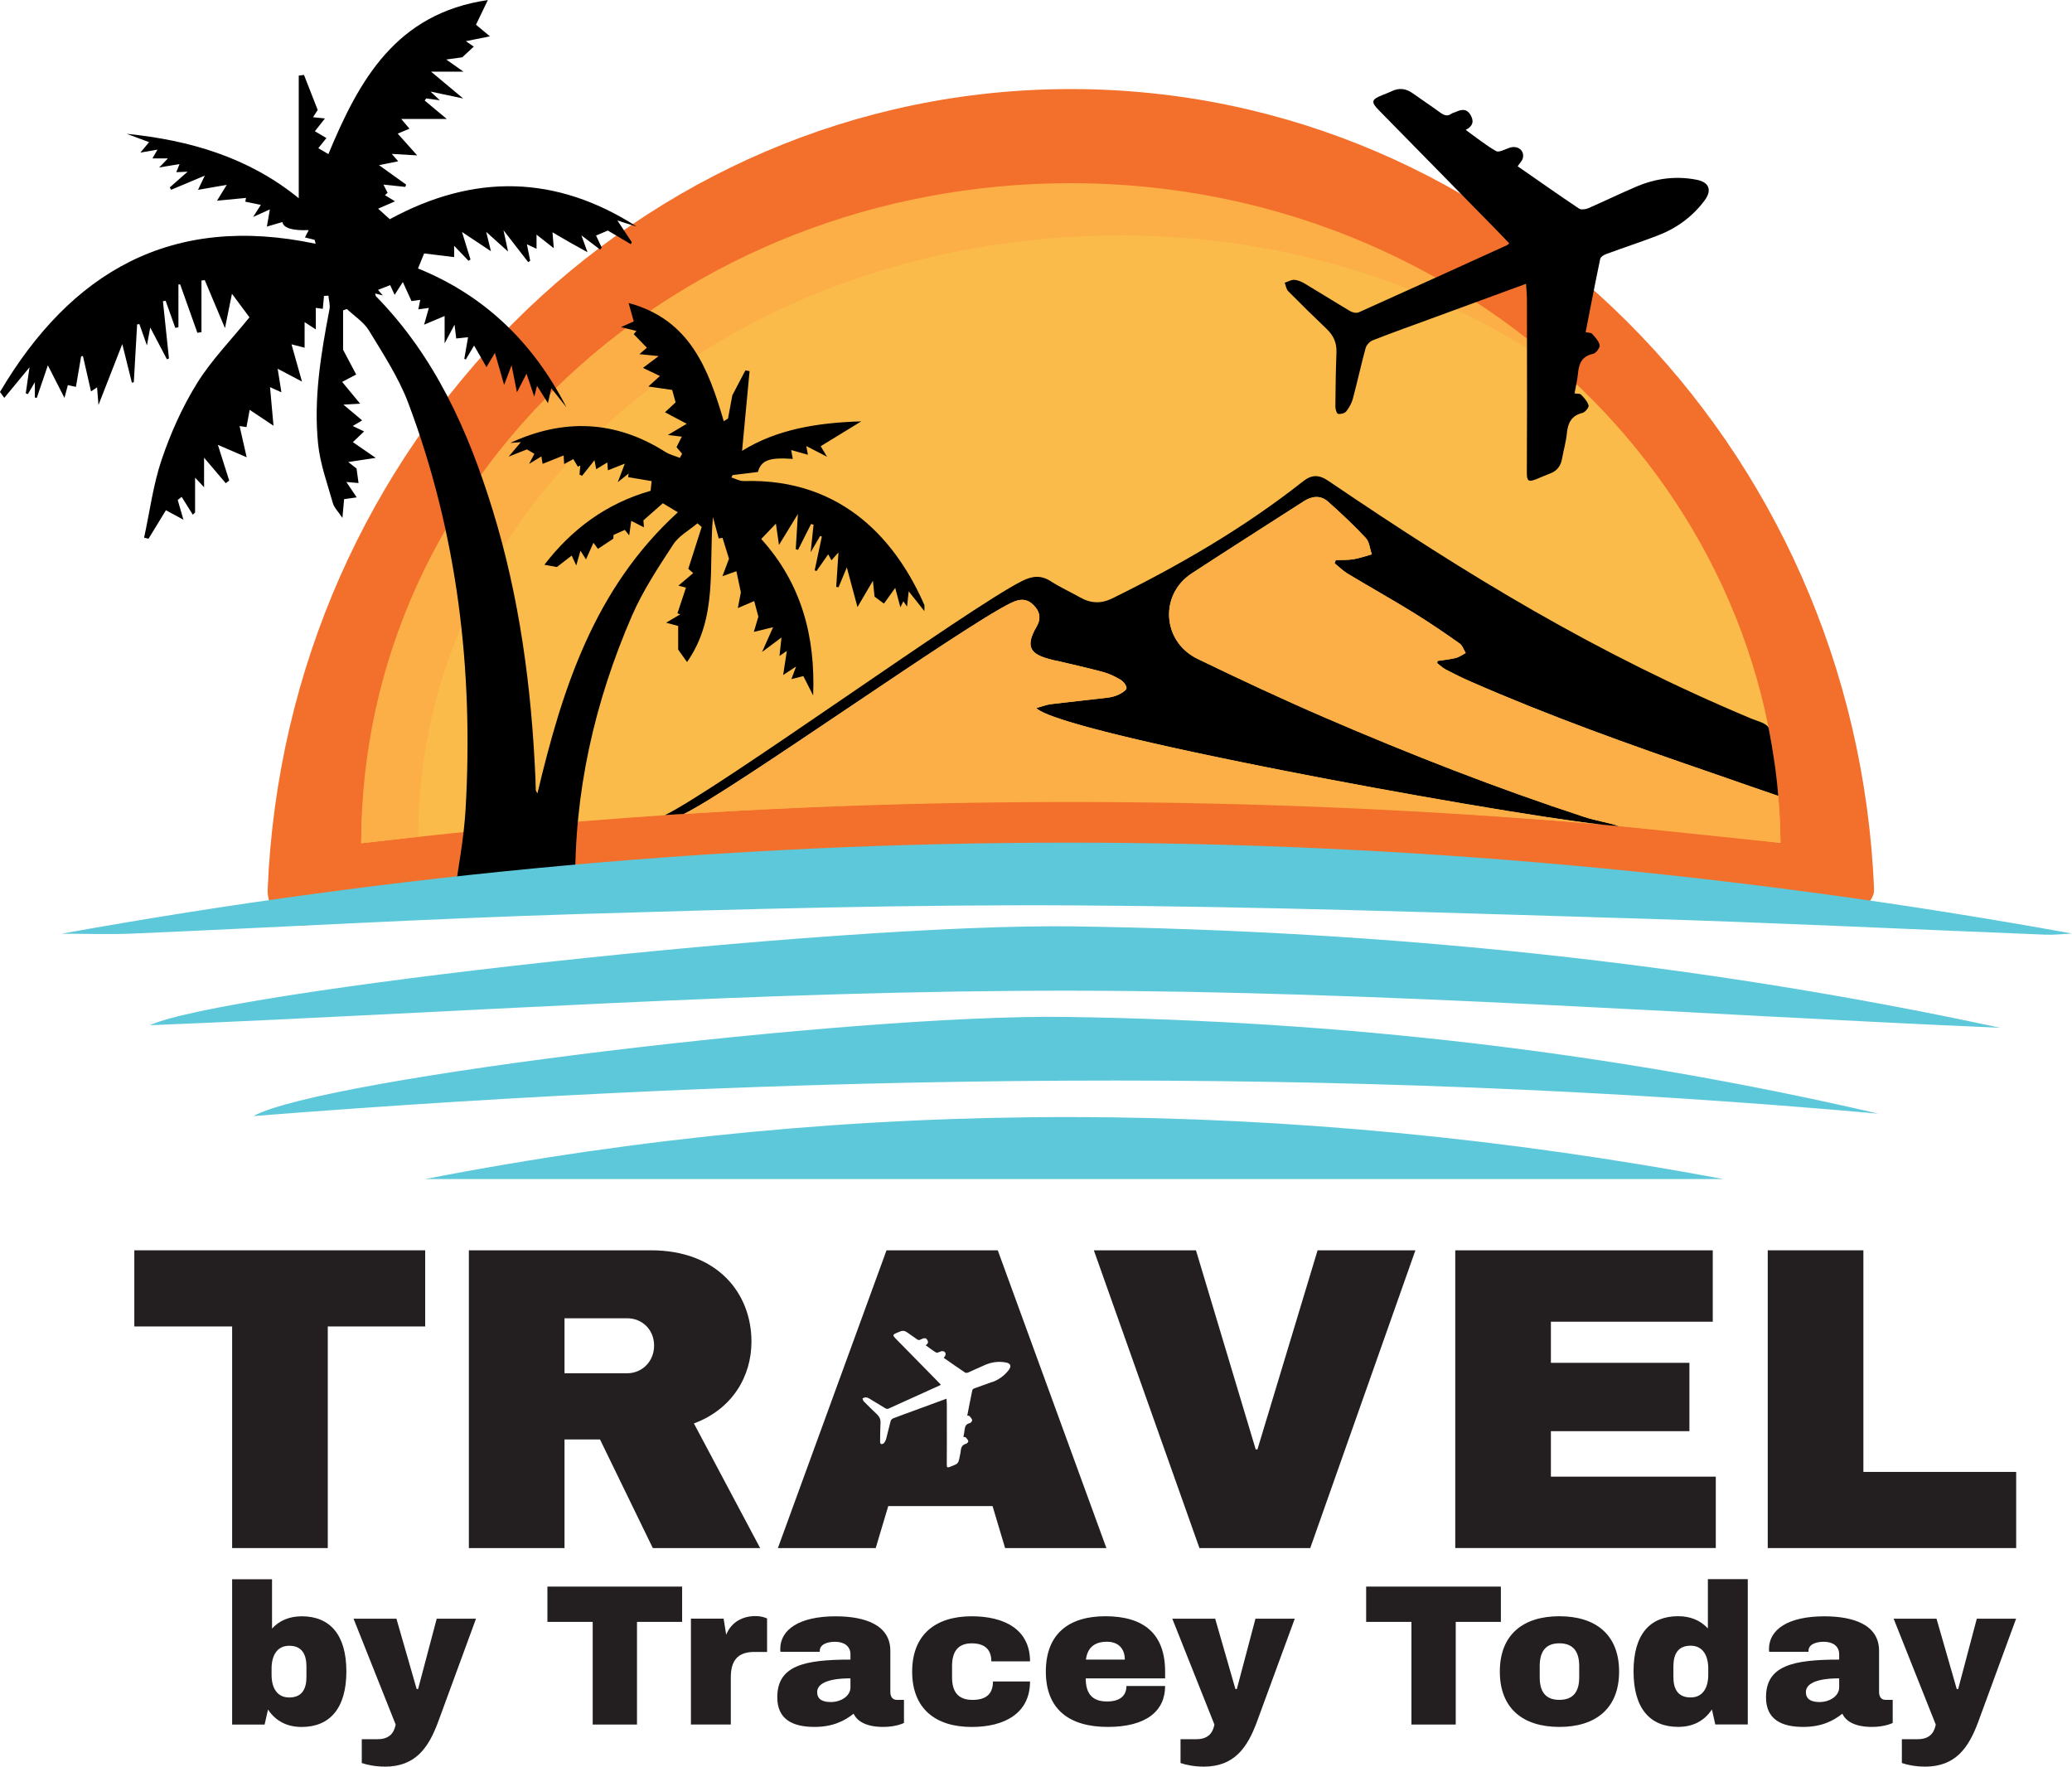<?xml version="1.0" encoding="UTF-8"?><svg id="b" xmlns="http://www.w3.org/2000/svg" width="513.68" height="437.97" viewBox="0 0 513.68 437.97"><g id="c"><path d="M265.48,22.08c-107.18,0-194.6,88.04-199.12,198.41-.2,4.9,3.71,8.99,8.62,8.99,55.49-6.74,118.06-11.36,186.58-11.53,71.66-.18,136.9,4.54,194.43,11.53,4.52-2.93,8.75-5.78,8.62-8.99-4.52-110.38-91.94-198.41-199.12-198.41Z" fill="#f3702c"/><path d="M441.41,208.95c-.95-90.04-79.34-162.76-175.93-162.76S90.44,118.97,89.55,209.06c117.27-13.78,234.54-13.9,351.86-.1Z" fill="#fbbb4b"/><path d="M277.84,58.36c43.29,0,82.89,13.77,113.35,36.56-31.94-30.55-76.46-49.51-125.72-49.51-97.17,0-175.93,72.64-175.93,163.65l14.14-1.6c0-83.85,77.96-149.1,174.15-149.1Z" fill="#fbaf46"/><path d="M229.21,150.1c-6.64-15.3-19.8-31.59-44.8-30.84-1.02.03-2.07-.58-3.1-.89l.32-.59c2.07-.25,4.14-.51,6.27-.77.79-2.89,2.79-3.67,8.64-3.24-.13-.7-.25-1.38-.4-2.2,1.54.43,2.77.78,4.15,1.17-.14-.76-.25-1.33-.4-2.16,1.69.88,3.15,1.63,5.15,2.66-.84-1.39-1.29-2.14-1.58-2.62,3.31-2.02,6.45-3.94,10.07-6.16-10.94.33-20.94,1.97-29.56,7.31.61-6.54,1.24-13.15,1.86-19.76-.34-.07-.69-.13-1.03-.2-1.19,2.28-2.39,4.56-3.24,6.18-.43,2.31-.75,4.05-1.08,5.79-.35.21-.7.43-1.05.64-3.79-12.97-8.42-25.24-23.59-29.3.48,1.72.82,2.92,1.28,4.57-.75.33-1.6.71-3.18,1.41,2.1.52,2.97.73,3.84.94l-.67.8c1.1,1.14,2.2,2.27,3.26,3.37-.42.36-.98.84-1.85,1.59,1.72.17,2.98.3,4.78.48-1.64,1.22-2.88,2.15-3.9,2.92,1.39.66,2.72,1.3,4.21,2.01-1.08.98-1.84,1.67-2.87,2.61,2.4.34,4.38.63,5.91.85.31,1.14.55,2.03.84,3.08-.76.71-1.74,1.63-2.63,2.46,1.84.97,3.46,1.83,5.39,2.85-1.66.99-2.98,1.78-4.67,2.78,1.44.17,2.4.29,3.45.41-.54,1.07-.92,1.83-1.31,2.6.46.54.92,1.08,1.38,1.63-.18.34-.37.69-.55,1.03-1.2-.48-2.51-.79-3.59-1.47-12.38-7.85-25.2-8.37-38.44-2.23.76-.06,1.52-.11,2.62-.2-1.01,1.2-1.75,2.08-3.03,3.59,2-.79,3.27-1.3,4.52-1.79.68.4,1.3.76,1.85,1.09-.38.72-.7,1.35-1.3,2.5,1.39-.84,2.19-1.33,3.04-1.85.11.68.2,1.23.3,1.84,1.86-.74,3.48-1.39,5.22-2.08.04.79.08,1.35.12,2.13.86-.46,1.62-.87,2.27-1.22.44.73.79,1.31,1.14,1.89.2-.11.39-.21.59-.32-.06.75-.13,1.51-.19,2.26.21.1.43.2.64.3.95-1.19,1.9-2.37,3.08-3.86.19,1.04.3,1.6.42,2.23,1.01-.61,1.83-1.11,2.76-1.68.06.81.09,1.32.14,1.96,1.47-.58,2.67-1.06,4.19-1.66-.64,1.68-1.08,2.84-1.75,4.61,1.26-1.02,1.98-1.59,2.7-2.17-.04.3-.08.6-.12.91,1.85.31,3.71.62,5.82.98-.08.8-.17,1.62-.25,2.4-11.07,3.17-19.57,9.55-26.34,18.34.97.17,1.83.33,3.1.56.91-.7,2.31-1.78,3.68-2.84.22.49.53,1.15,1.12,2.46.44-1.55.7-2.43,1.05-3.66.62.98.97,1.53,1.37,2.15.63-1.42,1.21-2.69,1.85-4.13.54.73.95,1.29,1.12,1.52,1.26-.84,2.29-1.52,3.8-2.53,0-.13.04-.61.07-.93,1.06-.48,1.92-.86,2.78-1.25.3.37.61.76,1.09,1.36.2-1.41.34-2.41.51-3.6,1.15.59,2.04,1.04,3.15,1.61-.09-1.12-.15-1.86-.13-1.73,1.98-1.75,3.46-3.05,4.81-4.24,1.18.71,2.32,1.4,3.72,2.24-20.75,18.93-28.64,43.76-34.81,69.69-.24-.47-.4-.64-.41-.82-.05-.94-.04-1.89-.08-2.84-.98-22.62-3.93-44.93-10.62-66.63-6.04-19.59-14.29-38.02-28.91-52.95-.13-.13-.12-.39-.2-.69.66.16,1.27.32,1.88.47-.39-.46-.78-.92-1.18-1.37.91-.35,1.81-.71,3.01-1.18.37.8.7,1.52,1.11,2.41.96-1.5,1.43-2.24,2.03-3.17.8,1.75,1.47,3.23,2.15,4.71.83-.11,1.48-.2,2.17-.29-.17.84-.32,1.54-.48,2.35,1.06-.15,1.79-.25,2.62-.36-.42,1.47-.75,2.63-1.19,4.16,1.89-.8,3.33-1.4,5.09-2.15v6.79c1-1.88,1.6-3.03,2.46-4.64.19,1.51.3,2.42.42,3.42,1-.11,1.87-.2,2.93-.31-.34,1.96-.63,3.66-.93,5.36.13.05.25.1.38.15.64-1.08,1.28-2.16,2.04-3.45,1.08,1.87,2.04,3.55,3.08,5.35.62-1.04,1.25-2.1,2.09-3.53.77,2.68,1.42,4.94,2.28,7.94.75-1.98,1.2-3.14,1.85-4.87.49,2.47.86,4.32,1.33,6.69.91-1.75,1.54-2.98,2.38-4.6.7,2.08,1.22,3.64,1.91,5.69.32-1.24.48-1.86.69-2.69.92,1.47,1.69,2.69,2.7,4.29.3-1.32.48-2.1.84-3.68,1.48,1.86,2.62,3.29,3.75,4.72-8.16-15.92-20.17-27.68-36.8-34.42.57-1.4,1.09-2.66,1.52-3.73,2.76.34,5.03.62,7.44.92v-2.81c1.37,1.43,2.46,2.57,3.55,3.71.17-.1.34-.2.51-.3-.64-2.08-1.28-4.16-2.11-6.83,2.56,1.7,4.59,3.05,7.17,4.76-.47-1.91-.73-2.99-1.17-4.79,1.96,1.77,3.37,3.03,5.42,4.88-.44-2.05-.67-3.15-1.13-5.28,2.46,3.18,4.29,5.54,6.13,7.91.16-.11.33-.22.49-.34-.25-1.25-.5-2.49-.82-4.09.91.42,1.56.73,2.39,1.11v-3.51c1.54,1.21,2.81,2.22,4.28,3.38-.12-1.38-.21-2.51-.33-3.95,1.72,1,3.03,1.78,4.36,2.53,1.27.72,2.55,1.42,4.32,2.4-.58-1.62-.92-2.56-1.5-4.17,1.91,1.45,3.27,2.49,4.63,3.52.13-.17.26-.33.4-.5-.49-1.04-.98-2.09-1.41-2.98,1.01-.42,1.92-.81,2.93-1.24,1.81,1.08,3.75,2.23,5.69,3.38.08-.16.17-.32.25-.49-1.07-1.62-2.15-3.23-3.58-5.4,1.29.43,1.92.64,2.56.84.73.23,1.47.44,2.2.66-19.9-12.76-40.25-13.19-61.18-1.8-.93-.84-1.76-1.59-2.89-2.61,1.76-.77,2.79-1.22,4.18-1.82-1.05-.65-1.77-1.09-2.49-1.53.22-.2.44-.39.66-.59-.35-.67-.69-1.34-1.04-2.03,1.8.19,3.61.38,5.42.57.07-.19.14-.38.21-.57-2.13-1.53-4.26-3.05-6.72-4.82,1.88-.38,3.22-.65,4.75-.96-.61-.7-1.04-1.2-1.58-1.83,2.07.12,3.84.23,6.29.37-1.95-2.19-3.35-3.75-4.83-5.4,1.07-.45,1.96-.82,2.92-1.22-.73-.86-1.28-1.51-2.05-2.42h11.29c-2.24-1.87-3.85-3.21-5.46-4.55.12-.18.24-.35.35-.53,1.01.13,2.03.27,3.39.45-.81-.75-1.3-1.21-2.32-2.16,2.85.6,5.04,1.07,8.12,1.72-2.87-2.4-5.06-4.22-7.97-6.65h8.04c-1.6-1.13-2.67-1.89-4.27-3.01,2.02-.28,3.37-.47,3.97-.55,1.28-1.2,2.05-1.91,2.85-2.65-.47-.32-1.12-.77-1.96-1.35,2.13-.43,3.86-.77,5.97-1.2-1.4-1.16-2.39-1.99-3.46-2.88.93-1.93,1.81-3.77,2.94-6.11-22.75,3.3-31.93,19.83-39.53,38.19-.98-.58-1.73-1.01-2.5-1.47.74-.92,1.31-1.63,2.01-2.51-1-.59-1.88-1.12-2.86-1.69.85-1.07,1.6-2.03,2.49-3.16-1.15-.12-1.99-.21-2.95-.32.61-.94,1.05-1.61,1.16-1.79-1.22-3.11-2.31-5.9-3.4-8.69-.43.06-.87.11-1.3.17v30.4c-12.38-10.11-27.01-14.4-42.66-15.97,1.79.66,3.57,1.32,5.56,2.06-.73.87-1.28,1.53-2.16,2.59,1.65-.29,2.77-.48,4.24-.73-.47.83-.79,1.38-1.25,2.17h3.83c-.69.72-1.2,1.25-2.15,2.25,2.05-.34,3.42-.57,5.04-.84-.3.73-.53,1.3-.81,2.01.8-.03,1.5-.07,2.81-.12-1.8,1.58-3.12,2.74-4.43,3.9.12.19.24.38.35.58,2.64-1.11,5.28-2.22,8.34-3.51-.65,1.36-1.09,2.29-1.68,3.53,2.51-.44,4.61-.8,7.12-1.24-.96,1.56-1.58,2.57-2.41,3.93,2.77-.27,4.99-.48,7.2-.69-.07.31-.13.62-.2.93,1.23.26,2.46.51,3.86.8-.51.79-.96,1.51-1.91,2.99,1.81-.81,2.79-1.26,4.15-1.87-.28,1.6-.49,2.81-.74,4.26,1.47-.43,2.65-.78,3.84-1.13q.43,2.25,6.53,2c-.34.67-.63,1.24-.93,1.82.81.2,1.6.39,2.39.59.09.33.17.65.26.98-35.86-7.59-60.74,7.1-78.26,36.74.36.49.71.97,1.07,1.46,1.88-2.28,3.76-4.55,6.25-7.57-.42,2.88-.67,4.66-.93,6.45l.53.18c.45-.76.89-1.52,1.73-2.95v3.81c.16.03.31.06.47.09.85-2.49,1.7-4.99,2.75-8.07,1.48,2.89,2.7,5.29,4.12,8.07.38-1.44.61-2.31.84-3.17.77.17,1.35.29,2,.43.46-2.69.88-5.12,1.29-7.56.15-.03.3-.06.45-.08.66,2.89,1.32,5.77,2,8.78.64-.44,1.03-.7,1.5-1.02.1,1.21.18,2.25.35,4.38,2.12-5.43,3.86-9.89,5.9-15.11.94,3.79,1.66,6.68,2.38,9.58.16-.04.32-.08.48-.12.27-4.78.55-9.56.82-14.33.19-.03.37-.06.56-.08.52,1.47,1.04,2.94,1.87,5.29.35-1.9.53-2.89.82-4.44,1.58,3,2.86,5.44,4.14,7.88.17-.07.33-.14.5-.21-.5-4.72-1-9.44-1.49-14.17.22-.05.44-.1.66-.15.8,2.25,1.61,4.51,2.41,6.76.26-.07.52-.13.77-.2v-10.58l.43-.02c1.42,4,2.85,8,4.27,12,.34-.05.68-.11,1.01-.16v-12.8l.82-.09c1.57,3.71,3.13,7.42,5.01,11.89.64-3.18,1.12-5.51,1.73-8.52,1.83,2.46,3.26,4.39,4.34,5.84-4.57,5.65-9.44,10.61-13.01,16.37-3.63,5.86-6.52,12.32-8.74,18.86-2.12,6.24-2.96,12.92-4.37,19.4.37.09.73.17,1.1.26,1.45-2.37,2.89-4.73,4.31-7.06,1.54.84,2.73,1.48,4.34,2.35-.57-1.97-1-3.43-1.42-4.9.33-.25.66-.51.98-.76.92,1.48,1.85,2.96,2.77,4.43.19-.19.38-.37.56-.56v-8.64c.68.72,1.27,1.35,2.23,2.38v-7.32c2.09,2.46,3.73,4.39,5.37,6.32.29-.22.58-.43.86-.65-.9-2.83-1.8-5.66-2.81-8.86,2.54,1.1,4.62,2,7.14,3.08-.66-2.89-1.19-5.26-1.76-7.74.73.11,1.22.19,1.71.26.26-1.42.51-2.72.79-4.28,2.04,1.36,3.76,2.51,5.91,3.94-.31-3.5-.57-6.39-.86-9.56,1.01.46,1.77.8,2.82,1.27-.33-2.08-.6-3.77-.93-5.84,2.12,1.12,3.82,2.01,6.03,3.18-.95-3.36-1.73-6.15-2.6-9.23,1.14.29,1.94.5,3.25.84v-6.34c1.14.74,1.83,1.18,2.78,1.8v-5.34c.65.09,1.18.17,1.73.25.11-1.17.21-2.18.3-3.2.36-.03.73-.05,1.09-.08.1,1.12.47,2.3.27,3.37-2.12,11.05-3.98,22.17-2.82,33.43.51,4.96,2.3,9.8,3.66,14.65.3,1.08,1.25,1.98,2.37,3.66.19-2.18.29-3.35.41-4.65,1.02-.15,1.95-.28,3.13-.45-.95-1.41-1.66-2.47-2.57-3.81,1.28.11,2.28.19,3.02.26-.15-1.14-.3-2.22-.49-3.6-.38-.29-1.09-.85-2.06-1.61,2.41-.36,4.32-.65,6.81-1.03-2.16-1.49-3.84-2.65-5.66-3.9.89-.85,1.54-1.47,2.78-2.66-1.04-.49-1.86-.88-2.82-1.34,1.11-.66,1.69-1,2.34-1.39-1.58-1.33-2.92-2.45-4.65-3.91,1.65-.09,2.76-.15,4.15-.23-1.6-1.94-3.04-3.67-4.47-5.41,1.13-.59,2.25-1.17,3.49-1.82-1.33-2.51-2.54-4.79-3.25-6.14v-9.77c.32-.11.64-.22.95-.33,1.86,1.77,4.2,3.24,5.48,5.36,3.53,5.83,7.36,11.65,9.74,17.97,12.21,32.45,16.17,66.18,14.2,100.64-.43,7.44-1.87,14.82-2.9,22.06l30.16-.58c-.04-.82-.06-1.08-.07-1.94-.35-23.52,4.73-45.97,14.04-67.44,2.7-6.22,6.52-12,10.25-17.71,1.39-2.14,3.96-3.51,6-5.23l1.05.9c-1.07,3.34-2.14,6.68-3.32,10.38.22.19.88.76,1.22,1.06-1.14.96-2.18,1.84-3.67,3.1,1.65.44,2.16.58,1.87.5-.74,2.22-1.42,4.3-2.11,6.38.24.08.47.16.71.23-1.05.62-2.1,1.24-3.52,2.08,1.58.43,2.65.72,2.99.81v5.87c.61.85,1.32,1.85,2.2,3.08,7.76-11.09,5.31-23.82,6.42-35.94.47,1.73.93,3.45,1.43,5.29.24-.04.74-.11.95-.14.49,1.6.95,3.07,1.6,5.18-.31.83-.91,2.4-1.63,4.33,1.56-.56,2.64-.94,3.47-1.24.33,1.56.63,3.01,1.1,5.24-.12.6-.39,2.04-.75,3.9,1.7-.73,2.87-1.23,4.06-1.74.38,1.43.73,2.73,1.03,3.87-.38,1.28-.72,2.43-1.12,3.77,1.75-.42,3.07-.75,4.77-1.16-.91,2.05-1.64,3.69-2.73,6.14,1.99-1.49,3.19-2.38,4.81-3.59-.19,1.81-.33,3.11-.49,4.58.68-.47,1.18-.81,1.82-1.25-.3,2-.57,3.76-.91,5.97,1.23-.81,1.97-1.3,3.21-2.11-.49,1.32-.78,2.09-1.17,3.13,1.22-.31,2.09-.53,2.96-.75.87,1.71,1.65,3.25,2.43,4.8.59-14.65-2.92-27.81-12.87-38.79,1.24-1.3,2.26-2.36,3.64-3.81.28,1.98.48,3.35.76,5.29,1.59-2.61,2.9-4.75,4.69-7.67-.22,3.55-.37,6.14-.53,8.73l.57.15c1.08-2.14,2.15-4.27,3.23-6.41.2.06.41.12.61.18-.21,2.02-.42,4.05-.71,6.82,1.03-1.77,1.69-2.9,2.35-4.04l.42.17c-.59,2.78-1.19,5.57-1.78,8.35.15.06.3.12.45.19.93-1.32,1.85-2.65,2.91-4.16.32.61.56,1.05.8,1.5.49-.55.98-1.11,1.74-1.97-.21,3.22-.39,5.89-.56,8.57.2.02.39.03.59.05.6-1.44,1.2-2.88,2.04-4.9.94,3.49,1.71,6.38,2.64,9.84,1.45-2.47,2.57-4.38,3.83-6.53.15,1.47.27,2.72.4,3.93.79.59,1.54,1.15,2.33,1.74.88-1.23,1.76-2.45,2.8-3.9.47,1.75.85,3.18,1.28,4.82.32-.67.52-1.06.73-1.51.28.41.5.72.92,1.32.15-1.38.25-2.33.41-3.77,1.42,1.78,2.5,3.14,3.88,4.88,0-.85.07-1.11-.01-1.3Z"/><g id="d"><path d="M378.32,70.36c-8.09,2.96-15.81,5.8-23.53,8.63-4.83,1.77-9.68,3.5-14.47,5.38-.74.29-1.55,1.16-1.76,1.91-1.14,4.16-2.04,8.38-3.16,12.54-.3,1.14-.92,2.26-1.66,3.18-.38.47-1.38.73-2.01.6-.34-.07-.67-1.14-.67-1.76.03-4.5.1-9,.27-13.49.09-2.38-.75-4.21-2.45-5.82-3.22-3.06-6.38-6.17-9.5-9.33-.5-.5-.6-1.39-.89-2.1.8-.26,1.62-.77,2.4-.72.91.06,1.86.49,2.66.97,3.75,2.24,7.45,4.58,11.21,6.8.56.33,1.52.53,2.07.29,12.27-5.5,24.51-11.07,36.75-16.64.17-.08.31-.23.6-.45-1.3-1.36-2.57-2.7-3.87-4.02-9.46-9.64-18.93-19.28-28.39-28.92-2.1-2.14-1.99-2.71.78-3.84.77-.32,1.57-.59,2.32-.96,1.87-.9,3.58-.66,5.25.54,2.25,1.61,4.56,3.13,6.79,4.76.92.67,1.75,1.01,2.78.28.3-.22.72-.28,1.07-.44,1.33-.62,2.61-.89,3.56.6.94,1.48.9,2.81-1.09,3.86,2.63,1.89,4.96,3.8,7.54,5.25.74.41,2.25-.49,3.38-.85,1.98-.63,3.71.7,3.23,2.61-.17.68-.78,1.25-1.28,2,5.05,3.5,10.08,7.05,15.2,10.48.52.35,1.61.21,2.28-.07,4.07-1.76,8.06-3.73,12.15-5.45,4.72-1.98,9.68-2.61,14.73-1.62,3.15.62,3.89,2.59,1.94,5.19-3,4.01-6.95,6.87-11.61,8.65-4.2,1.61-8.49,3.01-12.71,4.57-.59.22-1.41.71-1.51,1.2-1.27,6.03-2.43,12.09-3.62,18.18.65.15,1.33.09,1.6.4.76.86,1.69,1.81,1.88,2.84.11.62-.93,1.98-1.64,2.13-2.7.58-3.5,2.32-3.72,4.75-.15,1.66-.56,3.29-.87,5.06.6.1,1.33,0,1.63.32.76.78,1.58,1.67,1.85,2.66.13.47-.85,1.69-1.5,1.85-2.79.68-3.64,2.52-3.89,5.13-.2,2.1-.83,4.16-1.19,6.25-.32,1.82-1.27,3.03-3.01,3.67-1.15.42-2.25.94-3.39,1.39-1.89.73-2.32.48-2.32-1.53-.01-5.46.05-10.93.05-16.39,0-8.87,0-17.74-.03-26.61,0-1.2-.13-2.4-.22-3.93Z"/></g><g id="e"><path d="M15.24,231.48c166.12-29.95,332.22-30.23,498.44-.04-2.19.1-4.38.37-6.55.28-33.58-1.33-67.14-2.98-100.73-3.99-46.78-1.41-93.56-3.01-140.35-3.27-41-.22-82.03.92-123.02,2.16-36.65,1.12-73.28,3.24-109.92,4.82-5.94.26-11.91.04-17.86.04Z" fill="#5dc8d9"/><path d="M495.96,254.81c-76.66-3.3-153.31-9.1-229.98-9.2-76.47-.11-152.95,5.49-228.81,8.56,17.83-8.36,169.54-25.36,229.13-24.5,77.3,1.11,153.96,8.82,229.65,25.15Z" fill="#5dc8d9"/><path d="M465.67,276.09c-134.34-12.04-268.59-9.96-402.84.6,16.98-9.43,149.05-25.31,201.37-24.58,67.95.95,135.14,8.58,201.47,23.98Z" fill="#5dc8d9"/><path d="M105.39,292.31c107.3-20.92,214.59-20.07,321.89,0H105.39Z" fill="#5dc8d9"/></g><path d="M81.26,328.85v54.94h-23.71v-54.94h-24.25v-18.88h72.11v18.88h-24.14Z" fill="#231f20"/><path d="M172.03,352.89l16.42,30.9h-26.61l-13.09-26.93h-8.8v26.93h-23.71v-73.82h45.17c16.42,0,24.89,10.62,24.89,22.64,0,8.58-4.72,16.74-14.27,20.28ZM155.51,326.82h-15.56v13.63h15.56c3.65,0,6.65-2.9,6.65-6.87s-3-6.76-6.65-6.76Z" fill="#231f20"/><path d="M297.36,383.79l-26.18-73.82h25.32l14.81,49.36h.43l14.91-49.36h24.25l-26.07,73.82h-27.47Z" fill="#231f20"/><path d="M360.78,309.97h63.84v17.7h-40.13v10.19h34.34v16.95h-34.34v11.27h40.88v17.7h-64.59v-73.82Z" fill="#231f20"/><path d="M438.25,309.97h23.71v54.94h37.88v18.88h-61.59v-73.82Z" fill="#231f20"/><path d="M74.79,400.7c6.96,0,11.08,4.52,11.08,13.67s-4.13,13.77-11.08,13.77c-3.53,0-6.41-1.39-8.35-4.32l-.84,3.73h-8.05v-36.03h9.89v12.22c1.89-2.04,4.37-3.03,7.35-3.03ZM67.33,413.62v1.64c0,3.08,1.29,5.57,4.37,5.57s4.27-1.99,4.27-5.07v-2.63c0-3.08-1.19-5.12-4.27-5.12s-4.37,2.53-4.37,5.62Z" fill="#231f20"/><path d="M95.41,437.97c-2.39,0-4.47-.45-5.72-.89v-5.91h3.98c3.48,0,4.17-2.34,4.42-3.63l-10.44-26.24h10.63l5.02,17.44h.35l4.62-17.44h9.74l-9.34,25.45c-2.39,6.51-5.62,11.23-13.27,11.23Z" fill="#231f20"/><path d="M157.92,402.09v25.45h-10.98v-25.45h-11.23v-8.75h33.4v8.75h-11.18Z" fill="#231f20"/><path d="M190.17,401.24v8.3h-3.18c-4.27,0-5.81,2.34-5.81,6.31v11.68h-9.89v-26.24h8.1l.65,3.98c1.24-3.13,4.07-4.62,7.21-4.62,1.84,0,2.93.6,2.93.6Z" fill="#231f20"/><path d="M220.73,409.24v10.24c0,1.09.5,1.94,1.59,1.94h1.79v5.72s-1.84.99-5.17.99c-3.98,0-6.41-1.29-7.31-3.28-2.19,1.74-5.12,3.28-9.69,3.28-5.47,0-9.24-1.89-9.24-7.35,0-7.85,6.66-9.34,18.14-9.34v-1.29c0-2.14-1.69-3.13-3.83-3.13-1.74,0-3.78.55-3.78,2.29v.2h-9.74c-.05-.25-.05-.45-.05-.7,0-4.82,4.72-8.1,13.72-8.1,7.21,0,13.57,2.09,13.57,8.55ZM202.59,419.48c0,2.04,1.69,2.48,3.38,2.48,2.53,0,4.87-1.49,4.87-3.63v-2.24c-5.86,0-8.25,1.44-8.25,3.38Z" fill="#231f20"/><path d="M255.36,411.88h-9.59c0-3.08-1.79-4.47-4.87-4.47-3.48,0-4.87,2.14-4.87,5.62v2.83c0,3.48,1.44,5.57,5.07,5.57,3.23,0,5.07-1.34,5.07-4.57h9.19c0,8-6.46,11.28-14.46,11.28-8.95,0-14.76-4.52-14.76-13.72s5.81-13.72,14.76-13.72c8,0,14.46,3.18,14.46,11.18Z" fill="#231f20"/><path d="M288.85,414.41v1.69h-19.68c0,3.63,1.49,5.72,5.27,5.72,3.53,0,4.82-1.69,4.82-3.83h9.59c0,6.26-4.77,10.14-14.21,10.14s-15.36-4.27-15.36-13.72,5.81-13.72,14.76-13.72c9.44,0,14.81,4.27,14.81,13.72ZM269.22,411.43h9.64c0-2.73-1.64-4.42-4.42-4.42-3.33,0-4.87,1.69-5.22,4.42Z" fill="#231f20"/><path d="M298.39,437.97c-2.39,0-4.47-.45-5.72-.89v-5.91h3.98c3.48,0,4.17-2.34,4.42-3.63l-10.44-26.24h10.63l5.02,17.44h.35l4.62-17.44h9.74l-9.34,25.45c-2.39,6.51-5.62,11.23-13.27,11.23Z" fill="#231f20"/><path d="M360.9,402.09v25.45h-10.98v-25.45h-11.23v-8.75h33.4v8.75h-11.18Z" fill="#231f20"/><path d="M401.4,414.41c0,9.19-5.86,13.72-14.81,13.72s-14.76-4.52-14.76-13.72,5.81-13.72,14.76-13.72,14.81,4.52,14.81,13.72ZM381.72,413.02v2.83c0,3.48,1.39,5.57,4.87,5.57s4.92-2.09,4.92-5.57v-2.83c0-3.48-1.44-5.62-4.92-5.62s-4.87,2.14-4.87,5.62Z" fill="#231f20"/><path d="M425.25,427.53l-.84-3.73c-1.94,2.93-4.82,4.32-8.35,4.32-6.96,0-11.08-4.52-11.08-13.77s4.13-13.67,11.08-13.67c2.93,0,5.47.99,7.35,3.03v-12.22h9.89v36.03h-8.05ZM414.86,413.12v2.63c0,3.08,1.19,5.07,4.27,5.07s4.37-2.49,4.37-5.57v-1.64c0-3.08-1.29-5.62-4.37-5.62s-4.27,2.04-4.27,5.12Z" fill="#231f20"/><path d="M465.85,409.24v10.24c0,1.09.5,1.94,1.59,1.94h1.79v5.72s-1.84.99-5.17.99c-3.98,0-6.41-1.29-7.31-3.28-2.19,1.74-5.12,3.28-9.69,3.28-5.47,0-9.24-1.89-9.24-7.35,0-7.85,6.66-9.34,18.14-9.34v-1.29c0-2.14-1.69-3.13-3.83-3.13-1.74,0-3.78.55-3.78,2.29v.2h-9.74c-.05-.25-.05-.45-.05-.7,0-4.82,4.72-8.1,13.72-8.1,7.21,0,13.57,2.09,13.57,8.55ZM447.71,419.48c0,2.04,1.69,2.48,3.38,2.48,2.53,0,4.87-1.49,4.87-3.63v-2.24c-5.86,0-8.25,1.44-8.25,3.38Z" fill="#231f20"/><path d="M477.22,437.97c-2.39,0-4.47-.45-5.72-.89v-5.91h3.98c3.48,0,4.17-2.34,4.42-3.63l-10.44-26.24h10.63l5.02,17.44h.35l4.62-17.44h9.74l-9.34,25.45c-2.39,6.51-5.62,11.23-13.27,11.23Z" fill="#231f20"/><path d="M247.36,309.97h-27.58l-26.93,73.82h24.25l3.11-10.41h25.86l3.11,10.41h25.11l-26.93-73.82ZM246.02,342.59c-1.47.56-2.96,1.05-4.43,1.59-.21.08-.49.25-.53.42-.44,2.1-.85,4.22-1.26,6.34.23.05.46.03.56.14.26.3.59.63.65.99.04.22-.32.69-.57.74-.94.2-1.22.81-1.3,1.66-.05.58-.19,1.15-.3,1.77.21.04.46,0,.57.11.26.27.55.58.65.93.04.16-.3.59-.52.64-.97.24-1.27.88-1.36,1.79-.07.73-.29,1.45-.42,2.18-.11.63-.44,1.06-1.05,1.28-.4.15-.79.33-1.18.48-.66.26-.81.17-.81-.53,0-1.9.02-3.81.02-5.71,0-3.09,0-6.18-.01-9.28,0-.42-.05-.84-.08-1.37-2.82,1.03-5.51,2.02-8.2,3.01-1.68.62-3.37,1.22-5.04,1.87-.26.1-.54.4-.61.67-.4,1.45-.71,2.92-1.1,4.37-.11.4-.32.79-.58,1.11-.13.16-.48.25-.7.21-.12-.02-.24-.4-.23-.61.01-1.57.03-3.14.1-4.7.03-.83-.26-1.47-.85-2.03-1.12-1.07-2.23-2.15-3.31-3.25-.17-.18-.21-.48-.31-.73.28-.09.56-.27.84-.25.32.02.65.17.93.34,1.31.78,2.6,1.6,3.91,2.37.2.12.53.19.72.1,4.28-1.92,8.54-3.86,12.81-5.8.06-.03.11-.08.21-.16-.45-.47-.9-.94-1.35-1.4-3.3-3.36-6.6-6.72-9.9-10.08-.73-.75-.69-.94.27-1.34.27-.11.55-.21.81-.33.65-.31,1.25-.23,1.83.19.78.56,1.59,1.09,2.37,1.66.32.23.61.35.97.1.11-.08.25-.1.37-.15.46-.22.91-.31,1.24.21.33.52.31.98-.38,1.35.92.66,1.73,1.33,2.63,1.83.26.14.78-.17,1.18-.3.69-.22,1.29.24,1.12.91-.06.24-.27.44-.44.7,1.76,1.22,3.52,2.46,5.3,3.65.18.12.56.07.79-.03,1.42-.61,2.81-1.3,4.24-1.9,1.65-.69,3.37-.91,5.14-.56,1.1.22,1.36.9.68,1.81-1.05,1.4-2.42,2.39-4.05,3.02Z" fill="#231f20"/><path d="M164.83,202.09c13.35-6.52,75.24-51.36,88.51-58.03,2.59-1.3,4.71-1.53,7.19.06,2.33,1.5,4.88,2.65,7.29,4.01,2.62,1.49,5.21,1.56,7.93.22,16.64-8.19,32.63-17.45,47.23-28.97,2.19-1.73,3.95-1.78,6.33-.17,34.67,23.53,66.32,42.8,104.95,58.98,1.23.52,3.99,1.13,4.25,2.46,1.01,5.2,1.9,11,2.35,16.66-5.74-1.93-11.09-3.85-16.57-5.73-20.17-6.92-40.24-14.08-59.78-22.65-2.05-.9-4.07-1.9-6.06-2.94-.78-.41-1.43-1.05-2.15-1.58.03-.19.06-.37.09-.56,1.5-.23,3.03-.37,4.5-.73.88-.22,1.66-.81,2.48-1.23-.5-.81-.81-1.88-1.52-2.38-3.73-2.62-7.49-5.2-11.36-7.59-5.4-3.32-10.93-6.43-16.37-9.7-1.17-.71-2.17-1.71-3.25-2.58.1-.26.19-.52.29-.78,1.46-.06,2.94.01,4.37-.22,1.54-.25,3.04-.79,4.55-1.21-.47-1.37-.58-3.09-1.48-4.06-2.97-3.18-6.15-6.17-9.41-9.05-1.78-1.57-3.91-1.37-5.89-.1-9.28,5.97-18.6,11.88-27.84,17.92-8.09,5.29-7.35,16.95,1.47,21.22,10.46,5.06,20.99,9.99,31.65,14.59,21.03,9.07,42.35,17.42,64.13,24.56,2.81.92,5.69,1.35,8.63,2.27-14.31-.35-137.78-22.4-144.42-29.24,1.36-.38,2.46-.83,3.6-.97,4.72-.58,9.45-1.04,14.16-1.62.97-.12,1.96-.41,2.83-.84.72-.36,1.81-1.08,1.77-1.57-.06-.73-.82-1.63-1.53-2.05-1.35-.8-2.82-1.5-4.33-1.91-3.82-1.03-7.68-1.87-11.53-2.79-.26-.06-.53-.07-.78-.14-4.67-1.2-7.57-2.47-4.11-8.32,1.16-1.96.78-3.77-.7-5.26-1.58-1.6-3.22-1.79-5.62-.62-12.06,5.85-69.05,46.47-81.1,52.32l-4.74.31Z"/><path d="M401.34,204.79c-2.94-.92-5.82-1.35-8.63-2.27-21.78-7.14-43.1-15.49-64.13-24.56-10.67-4.6-21.2-9.53-31.65-14.59-8.82-4.27-9.56-15.93-1.47-21.22,9.24-6.04,18.55-11.96,27.84-17.92,1.98-1.27,4.12-1.47,5.89.1,3.26,2.88,6.44,5.88,9.41,9.05.91.97,1.01,2.68,1.48,4.06-1.52.42-3.01.96-4.55,1.21-1.43.23-2.91.16-4.37.22-.1.26-.19.52-.29.78,1.08.87,2.07,1.87,3.25,2.58,5.43,3.27,10.97,6.38,16.37,9.7,3.88,2.39,7.64,4.97,11.36,7.59.71.5,1.03,1.57,1.52,2.38-.82.42-1.61,1.01-2.48,1.23-1.47.37-3,.5-4.5.73l-.09.56c.71.53,1.37,1.17,2.15,1.58,1.99,1.04,4,2.04,6.06,2.94,19.54,8.57,39.61,15.73,59.78,22.65,5.47,1.88,10.83,3.79,16.56,5.73.33,3.85.53,7.73.57,11.65l-40.07-4.17Z" fill="#fbaf46"/><path d="M169.58,201.78c12.06-5.85,69.05-46.47,81.1-52.32,2.4-1.17,4.03-.98,5.62.62,1.48,1.49,1.86,3.3.7,5.26-3.46,5.85-.56,7.12,4.11,8.32.26.07.52.07.78.14,3.85.91,7.71,1.76,11.53,2.79,1.51.41,2.98,1.11,4.33,1.91.71.42,1.47,1.32,1.53,2.05.04.49-1.05,1.22-1.77,1.57-.87.43-1.86.72-2.83.84-4.72.57-9.45,1.03-14.16,1.62-1.14.14-2.24.6-3.6.97,6.13,6.31,111.6,25.55,139.2,28.78-34.67-2.92-71.8-4.88-111.13-5.38-40.9-.51-79.47.61-115.42,2.83Z" fill="#fbaf46"/><path d="M166.09,202.01l.96-.06c-.32.02-.64.04-.96.06Z"/></g></svg>